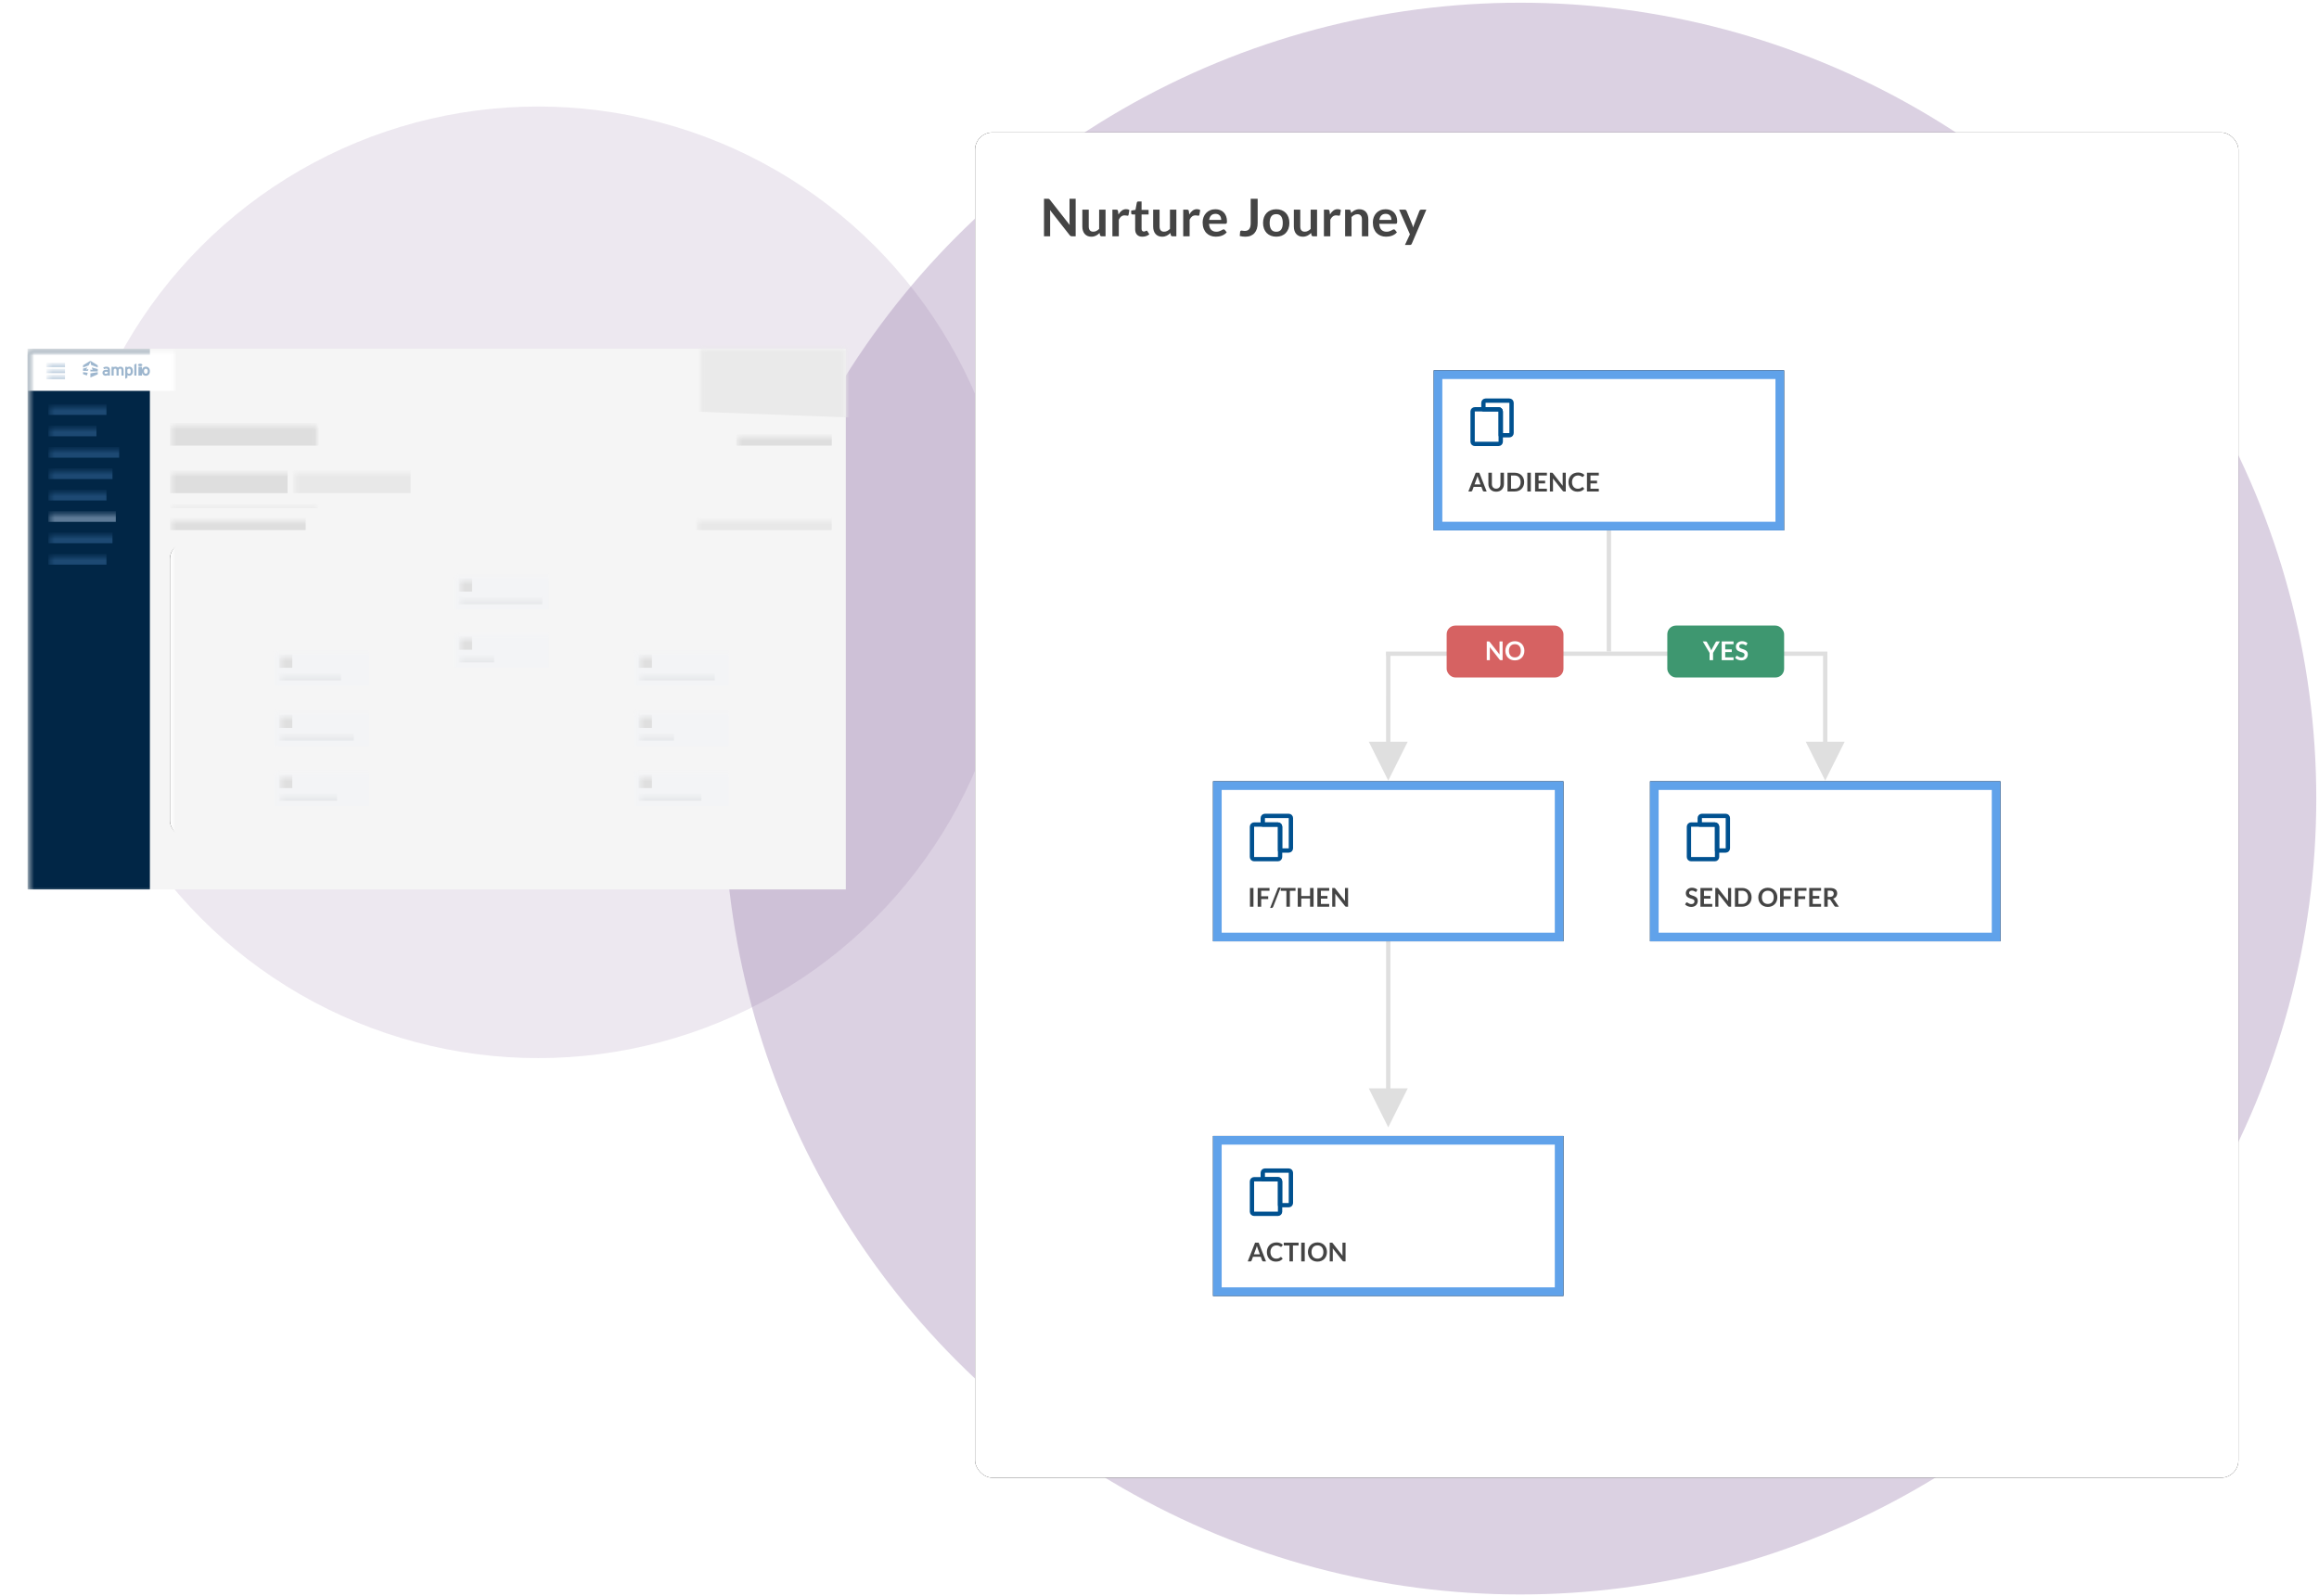 <?xml version="1.0" encoding="UTF-8"?>
<svg width="536px" height="369px" viewBox="0 0 536 369" version="1.1" xmlns="http://www.w3.org/2000/svg" xmlns:xlink="http://www.w3.org/1999/xlink">
    <title>Nurture Workflow</title>
    <defs>
        <rect id="path-1" x="219.371" y="30.627" width="292" height="311" rx="4"></rect>
        <filter x="-6.2%" y="-5.8%" width="112.3%" height="111.6%" filterUnits="objectBoundingBox" id="filter-2">
            <feMorphology radius="1.5" operator="dilate" in="SourceAlpha" result="shadowSpreadOuter1"></feMorphology>
            <feOffset dx="0" dy="0" in="shadowSpreadOuter1" result="shadowOffsetOuter1"></feOffset>
            <feGaussianBlur stdDeviation="4.5" in="shadowOffsetOuter1" result="shadowBlurOuter1"></feGaussianBlur>
            <feColorMatrix values="0 0 0 0 0   0 0 0 0 0   0 0 0 0 0  0 0 0 0.027 0" type="matrix" in="shadowBlurOuter1"></feColorMatrix>
        </filter>
        <rect id="path-3" x="325.371" y="85.627" width="81" height="37"></rect>
        <filter x="-7.4%" y="-16.2%" width="114.8%" height="132.4%" filterUnits="objectBoundingBox" id="filter-4">
            <feOffset dx="0" dy="0" in="SourceAlpha" result="shadowOffsetOuter1"></feOffset>
            <feGaussianBlur stdDeviation="2" in="shadowOffsetOuter1" result="shadowBlurOuter1"></feGaussianBlur>
            <feComposite in="shadowBlurOuter1" in2="SourceAlpha" operator="out" result="shadowBlurOuter1"></feComposite>
            <feColorMatrix values="0 0 0 0 0   0 0 0 0 0   0 0 0 0 0  0 0 0 0.22 0" type="matrix" in="shadowBlurOuter1"></feColorMatrix>
        </filter>
        <rect id="path-5" x="274.371" y="180.627" width="81" height="37"></rect>
        <filter x="-7.4%" y="-16.2%" width="114.8%" height="132.4%" filterUnits="objectBoundingBox" id="filter-6">
            <feOffset dx="0" dy="0" in="SourceAlpha" result="shadowOffsetOuter1"></feOffset>
            <feGaussianBlur stdDeviation="2" in="shadowOffsetOuter1" result="shadowBlurOuter1"></feGaussianBlur>
            <feComposite in="shadowBlurOuter1" in2="SourceAlpha" operator="out" result="shadowBlurOuter1"></feComposite>
            <feColorMatrix values="0 0 0 0 0   0 0 0 0 0   0 0 0 0 0  0 0 0 0.22 0" type="matrix" in="shadowBlurOuter1"></feColorMatrix>
        </filter>
        <rect id="path-7" x="274.371" y="262.627" width="81" height="37"></rect>
        <filter x="-7.4%" y="-16.2%" width="114.8%" height="132.4%" filterUnits="objectBoundingBox" id="filter-8">
            <feOffset dx="0" dy="0" in="SourceAlpha" result="shadowOffsetOuter1"></feOffset>
            <feGaussianBlur stdDeviation="2" in="shadowOffsetOuter1" result="shadowBlurOuter1"></feGaussianBlur>
            <feComposite in="shadowBlurOuter1" in2="SourceAlpha" operator="out" result="shadowBlurOuter1"></feComposite>
            <feColorMatrix values="0 0 0 0 0   0 0 0 0 0   0 0 0 0 0  0 0 0 0.22 0" type="matrix" in="shadowBlurOuter1"></feColorMatrix>
        </filter>
        <rect id="path-9" x="375.371" y="180.627" width="81" height="37"></rect>
        <filter x="-7.4%" y="-16.2%" width="114.8%" height="132.4%" filterUnits="objectBoundingBox" id="filter-10">
            <feOffset dx="0" dy="0" in="SourceAlpha" result="shadowOffsetOuter1"></feOffset>
            <feGaussianBlur stdDeviation="2" in="shadowOffsetOuter1" result="shadowBlurOuter1"></feGaussianBlur>
            <feComposite in="shadowBlurOuter1" in2="SourceAlpha" operator="out" result="shadowBlurOuter1"></feComposite>
            <feColorMatrix values="0 0 0 0 0   0 0 0 0 0   0 0 0 0 0  0 0 0 0.22 0" type="matrix" in="shadowBlurOuter1"></feColorMatrix>
        </filter>
        <filter x="-4.2%" y="-6.3%" width="108.4%" height="112.7%" filterUnits="objectBoundingBox" id="filter-11">
            <feOffset dx="0" dy="0" in="SourceAlpha" result="shadowOffsetOuter1"></feOffset>
            <feGaussianBlur stdDeviation="2" in="shadowOffsetOuter1" result="shadowBlurOuter1"></feGaussianBlur>
            <feColorMatrix values="0 0 0 0 0   0 0 0 0 0   0 0 0 0 0  0 0 0 0.114 0" type="matrix" in="shadowBlurOuter1" result="shadowMatrixOuter1"></feColorMatrix>
            <feMerge>
                <feMergeNode in="shadowMatrixOuter1"></feMergeNode>
                <feMergeNode in="SourceGraphic"></feMergeNode>
            </feMerge>
        </filter>
        <rect id="path-12" x="0.371" y="0.627" width="189.122" height="125"></rect>
        <rect id="path-14" x="33.282" y="45.281" width="152.967" height="68.449" rx="4"></rect>
        <filter x="-11.8%" y="-26.3%" width="123.5%" height="152.6%" filterUnits="objectBoundingBox" id="filter-15">
            <feMorphology radius="1.5" operator="dilate" in="SourceAlpha" result="shadowSpreadOuter1"></feMorphology>
            <feOffset dx="0" dy="0" in="shadowSpreadOuter1" result="shadowOffsetOuter1"></feOffset>
            <feGaussianBlur stdDeviation="4.5" in="shadowOffsetOuter1" result="shadowBlurOuter1"></feGaussianBlur>
            <feColorMatrix values="0 0 0 0 0   0 0 0 0 0   0 0 0 0 0  0 0 0 0.027 0" type="matrix" in="shadowBlurOuter1"></feColorMatrix>
        </filter>
    </defs>
    <g id="Amplio-page" stroke="none" stroke-width="1" fill="none" fill-rule="evenodd">
        <g id="Options" transform="translate(-647, -1032)">
            <g id="Nurture-Workflow" transform="translate(653, 1032)">
                <circle id="Oval-Copy-3" fill="#88669E" opacity="0.3" cx="345.371" cy="184.627" r="184"></circle>
                <circle id="Oval-Copy-4" fill="#88669E" opacity="0.15" cx="118.371" cy="134.627" r="110"></circle>
                <g id="Rectangle-Copy-66">
                    <use fill="black" fill-opacity="1" filter="url(#filter-2)" xlink:href="#path-1"></use>
                    <use fill="#FFFFFF" fill-rule="evenodd" xlink:href="#path-1"></use>
                </g>
                <path id="Line" d="M416.371,150.779 L416.37,171.474 L420.371,171.475 L415.871,180.475 L411.371,171.475 L415.37,171.474 L415.371,150.779 L416.371,150.779 Z" fill="#DFDFDF" fill-rule="nonzero"></path>
                <path id="Line-Copy-6" d="M315.371,150.779 L315.37,171.474 L319.371,171.475 L314.871,180.475 L310.371,171.475 L314.37,171.474 L314.371,150.779 L315.371,150.779 Z" fill="#DFDFDF" fill-rule="nonzero"></path>
                <path id="Line-Copy-9" d="M315.371,216.779 L315.37,251.626 L319.371,251.627 L314.871,260.627 L310.371,251.627 L314.37,251.626 L314.371,216.779 L315.371,216.779 Z" fill="#DFDFDF" fill-rule="nonzero"></path>
                <line x1="415.871" y1="151.127" x2="314.871" y2="151.127" id="Line-Copy-7" stroke="#DFDFDF" stroke-linecap="square"></line>
                <line x1="365.871" y1="120.127" x2="365.871" y2="150.127" id="Line-Copy-8" stroke="#DFDFDF" stroke-linecap="square"></line>
                <rect id="Rectangle" fill="#3E9770" x="379.371" y="144.627" width="27" height="12" rx="2"></rect>
                <rect id="Rectangle-Copy-72" fill="#D66262" x="328.371" y="144.627" width="27" height="12" rx="2"></rect>
                <path d="M389.947,152.627 L389.947,150.941 L391.525,148.289 L390.811,148.289 C390.743,148.289 390.687,148.308 390.643,148.346 C390.599,148.384 390.566,148.425 390.544,148.469 L390.544,148.469 L389.755,149.918 C389.709,150.002 389.67,150.082 389.637,150.159 C389.604,150.236 389.574,150.313 389.548,150.389 C389.52,150.315 389.489,150.239 389.455,150.162 C389.421,150.085 389.381,150.004 389.335,149.918 L389.335,149.918 L388.54,148.469 C388.512,148.417 388.478,148.374 388.437,148.34 C388.396,148.306 388.34,148.289 388.27,148.289 L388.27,148.289 L387.559,148.289 L389.14,150.941 L389.14,152.627 L389.947,152.627 Z M394.681,152.627 L394.681,151.982 L392.758,151.982 L392.758,150.755 L394.273,150.755 L394.273,150.134 L392.758,150.134 L392.758,148.931 L394.681,148.931 L394.681,148.289 L391.945,148.289 L391.945,152.627 L394.681,152.627 Z M396.475,152.675 C396.715,152.675 396.928,152.638 397.114,152.565 C397.3,152.492 397.458,152.392 397.587,152.265 C397.716,152.138 397.814,151.989 397.881,151.818 C397.948,151.647 397.981,151.464 397.981,151.268 C397.981,151.088 397.953,150.935 397.896,150.809 C397.839,150.683 397.763,150.576 397.669,150.489 C397.575,150.402 397.468,150.33 397.348,150.273 C397.228,150.216 397.106,150.166 396.981,150.123 C396.856,150.08 396.733,150.04 396.613,150.002 C396.493,149.964 396.386,149.921 396.292,149.873 C396.198,149.825 396.123,149.767 396.066,149.699 C396.009,149.631 395.98,149.546 395.98,149.444 C395.98,149.364 395.994,149.29 396.022,149.223 C396.05,149.156 396.093,149.099 396.15,149.051 C396.207,149.003 396.277,148.965 396.36,148.938 C396.443,148.911 396.54,148.898 396.652,148.898 C396.776,148.898 396.884,148.913 396.975,148.944 C397.066,148.975 397.145,149.01 397.213,149.048 C397.281,149.086 397.34,149.12 397.39,149.151 C397.44,149.182 397.485,149.198 397.525,149.198 C397.565,149.198 397.6,149.189 397.629,149.171 C397.658,149.153 397.683,149.122 397.705,149.078 L397.705,149.078 L397.903,148.697 C397.751,148.553 397.567,148.441 397.351,148.361 C397.135,148.281 396.899,148.241 396.643,148.241 C396.417,148.241 396.216,148.276 396.04,148.346 C395.864,148.416 395.716,148.509 395.595,148.625 C395.474,148.741 395.382,148.874 395.319,149.024 C395.256,149.174 395.224,149.328 395.224,149.486 C395.224,149.684 395.253,149.85 395.31,149.985 C395.367,150.12 395.442,150.233 395.536,150.323 C395.63,150.413 395.737,150.486 395.857,150.542 C395.977,150.598 396.099,150.646 396.223,150.686 C396.347,150.726 396.469,150.763 396.589,150.797 C396.709,150.831 396.816,150.872 396.91,150.921 C397.004,150.97 397.08,151.031 397.137,151.103 C397.194,151.175 397.222,151.268 397.222,151.382 C397.222,151.586 397.159,151.742 397.033,151.851 C396.907,151.96 396.729,152.015 396.499,152.015 C396.349,152.015 396.221,151.994 396.114,151.953 C396.007,151.912 395.914,151.867 395.835,151.817 C395.756,151.767 395.687,151.721 395.629,151.68 C395.571,151.639 395.517,151.619 395.467,151.619 C395.429,151.619 395.395,151.628 395.364,151.647 C395.333,151.666 395.306,151.69 395.284,151.718 L395.284,151.718 L395.05,152.105 C395.134,152.191 395.23,152.269 395.337,152.339 C395.444,152.409 395.559,152.469 395.682,152.519 C395.805,152.569 395.933,152.607 396.067,152.634 C396.201,152.661 396.337,152.675 396.475,152.675 Z" id="YES" fill="#FFFFFF" fill-rule="nonzero"></path>
                <path d="M338.353,152.627 L338.353,149.963 C338.353,149.911 338.352,149.853 338.349,149.79 C338.346,149.727 338.341,149.664 338.335,149.6 L338.335,149.6 L340.603,152.489 C340.643,152.541 340.684,152.577 340.726,152.597 C340.768,152.617 340.821,152.627 340.885,152.627 L340.885,152.627 L341.302,152.627 L341.302,148.289 L340.591,148.289 L340.591,150.926 C340.591,150.984 340.593,151.046 340.596,151.113 C340.599,151.18 340.604,151.249 340.612,151.319 L340.612,151.319 L338.335,148.418 C338.313,148.39 338.293,148.367 338.275,148.35 C338.257,148.333 338.239,148.32 338.22,148.311 C338.201,148.302 338.179,148.296 338.155,148.293 C338.131,148.29 338.101,148.289 338.065,148.289 L338.065,148.289 L337.642,148.289 L337.642,152.627 L338.353,152.627 Z M344.143,152.675 C344.471,152.675 344.77,152.619 345.04,152.508 C345.31,152.397 345.541,152.243 345.733,152.045 C345.925,151.847 346.074,151.612 346.18,151.341 C346.286,151.07 346.339,150.776 346.339,150.458 C346.339,150.14 346.286,149.845 346.18,149.574 C346.074,149.303 345.925,149.069 345.733,148.872 C345.541,148.675 345.31,148.521 345.04,148.409 C344.77,148.297 344.471,148.241 344.143,148.241 C343.815,148.241 343.516,148.296 343.245,148.407 C342.974,148.518 342.742,148.673 342.549,148.871 C342.356,149.069 342.206,149.303 342.1,149.574 C341.994,149.845 341.941,150.14 341.941,150.458 C341.941,150.776 341.994,151.07 342.1,151.341 C342.206,151.612 342.356,151.847 342.549,152.045 C342.742,152.243 342.974,152.397 343.245,152.508 C343.516,152.619 343.815,152.675 344.143,152.675 Z M344.143,151.985 C343.931,151.985 343.74,151.95 343.57,151.88 C343.4,151.81 343.256,151.709 343.137,151.578 C343.018,151.447 342.926,151.287 342.862,151.098 C342.798,150.909 342.766,150.696 342.766,150.458 C342.766,150.22 342.798,150.006 342.862,149.817 C342.926,149.628 343.018,149.468 343.137,149.336 C343.256,149.204 343.4,149.103 343.57,149.033 C343.74,148.963 343.931,148.928 344.143,148.928 C344.355,148.928 344.546,148.963 344.715,149.033 C344.884,149.103 345.027,149.204 345.145,149.336 C345.263,149.468 345.354,149.628 345.417,149.817 C345.48,150.006 345.511,150.22 345.511,150.458 C345.511,150.696 345.48,150.909 345.417,151.098 C345.354,151.287 345.263,151.447 345.145,151.578 C345.027,151.709 344.884,151.81 344.715,151.88 C344.546,151.95 344.355,151.985 344.143,151.985 Z" id="NO" fill="#FFFFFF" fill-rule="nonzero"></path>
                <g id="Rectangle-Copy-51">
                    <use fill="black" fill-opacity="1" filter="url(#filter-4)" xlink:href="#path-3"></use>
                    <rect stroke="#60A2EA" stroke-width="2" stroke-linejoin="square" fill="#FFFFFF" fill-rule="evenodd" x="326.371" y="86.627" width="79" height="35"></rect>
                </g>
                <path d="M334.016,113.627 C334.084,113.627 334.141,113.608 334.188,113.57 C334.235,113.532 334.267,113.49 334.283,113.444 L334.283,113.444 L334.607,112.559 L336.404,112.559 L336.728,113.444 C336.748,113.496 336.78,113.539 336.825,113.574 C336.87,113.609 336.928,113.627 336.998,113.627 L336.998,113.627 L337.622,113.627 L335.918,109.289 L335.093,109.289 L333.389,113.627 L334.016,113.627 Z M336.197,111.989 L334.814,111.989 L335.342,110.552 C335.368,110.486 335.394,110.409 335.421,110.321 C335.448,110.233 335.476,110.138 335.504,110.036 C335.532,110.138 335.56,110.232 335.589,110.319 C335.618,110.406 335.645,110.482 335.669,110.546 L335.669,110.546 L336.197,111.989 Z M339.815,113.675 C340.093,113.675 340.343,113.63 340.565,113.541 C340.787,113.452 340.976,113.328 341.132,113.169 C341.288,113.01 341.407,112.821 341.49,112.602 C341.573,112.383 341.615,112.145 341.615,111.887 L341.615,111.887 L341.615,109.289 L340.808,109.289 L340.808,111.887 C340.808,112.053 340.785,112.203 340.74,112.337 C340.695,112.471 340.63,112.585 340.545,112.679 C340.46,112.773 340.356,112.846 340.233,112.898 C340.11,112.95 339.971,112.976 339.815,112.976 C339.659,112.976 339.519,112.95 339.396,112.898 C339.273,112.846 339.17,112.772 339.086,112.677 C339.002,112.582 338.937,112.468 338.892,112.334 C338.847,112.2 338.825,112.05 338.825,111.884 L338.825,111.884 L338.825,109.289 L338.018,109.289 L338.018,111.887 C338.018,112.145 338.059,112.383 338.142,112.602 C338.225,112.821 338.344,113.01 338.499,113.169 C338.654,113.328 338.843,113.452 339.065,113.541 C339.287,113.63 339.537,113.675 339.815,113.675 Z M344.093,113.627 C344.421,113.627 344.72,113.574 344.99,113.468 C345.26,113.362 345.491,113.213 345.683,113.021 C345.875,112.829 346.024,112.6 346.13,112.334 C346.236,112.068 346.289,111.776 346.289,111.458 C346.289,111.14 346.236,110.848 346.13,110.582 C346.024,110.316 345.875,110.087 345.683,109.896 C345.491,109.705 345.26,109.556 344.99,109.449 C344.72,109.342 344.421,109.289 344.093,109.289 L344.093,109.289 L342.437,109.289 L342.437,113.627 L344.093,113.627 Z M344.093,112.985 L343.25,112.985 L343.25,109.931 L344.093,109.931 C344.305,109.931 344.495,109.966 344.664,110.036 C344.833,110.106 344.977,110.206 345.095,110.337 C345.213,110.468 345.304,110.628 345.368,110.817 C345.432,111.006 345.464,111.22 345.464,111.458 C345.464,111.696 345.432,111.909 345.368,112.098 C345.304,112.287 345.213,112.447 345.095,112.578 C344.977,112.709 344.833,112.81 344.664,112.88 C344.495,112.95 344.305,112.985 344.093,112.985 L344.093,112.985 Z M347.831,113.627 L347.831,109.289 L347.021,109.289 L347.021,113.627 L347.831,113.627 Z M351.542,113.627 L351.542,112.982 L349.619,112.982 L349.619,111.755 L351.134,111.755 L351.134,111.134 L349.619,111.134 L349.619,109.931 L351.542,109.931 L351.542,109.289 L348.806,109.289 L348.806,113.627 L351.542,113.627 Z M352.952,113.627 L352.952,110.963 C352.952,110.911 352.95,110.853 352.947,110.79 C352.944,110.727 352.94,110.664 352.934,110.6 L352.934,110.6 L355.202,113.489 C355.242,113.541 355.283,113.577 355.325,113.597 C355.367,113.617 355.42,113.627 355.484,113.627 L355.484,113.627 L355.901,113.627 L355.901,109.289 L355.19,109.289 L355.19,111.926 C355.19,111.984 355.191,112.046 355.194,112.113 C355.197,112.18 355.203,112.249 355.211,112.319 L355.211,112.319 L352.934,109.418 C352.912,109.39 352.892,109.367 352.874,109.35 C352.856,109.333 352.837,109.32 352.818,109.311 C352.799,109.302 352.778,109.296 352.754,109.293 C352.73,109.29 352.7,109.289 352.664,109.289 L352.664,109.289 L352.241,109.289 L352.241,113.627 L352.952,113.627 Z M358.616,113.675 C358.976,113.675 359.284,113.617 359.541,113.501 C359.798,113.385 360.015,113.218 360.191,113 L360.191,113 L359.873,112.655 C359.841,112.621 359.803,112.604 359.759,112.604 C359.733,112.604 359.709,112.609 359.687,112.62 C359.665,112.631 359.644,112.646 359.624,112.664 C359.558,112.724 359.491,112.774 359.424,112.815 C359.357,112.856 359.286,112.89 359.211,112.916 C359.136,112.942 359.054,112.961 358.965,112.973 C358.876,112.985 358.777,112.991 358.667,112.991 C358.483,112.991 358.311,112.956 358.151,112.887 C357.991,112.818 357.852,112.719 357.734,112.589 C357.616,112.459 357.522,112.299 357.453,112.109 C357.384,111.919 357.35,111.702 357.35,111.458 C357.35,111.222 357.384,111.009 357.453,110.82 C357.522,110.631 357.618,110.471 357.741,110.339 C357.864,110.207 358.011,110.105 358.182,110.034 C358.353,109.963 358.541,109.928 358.745,109.928 C358.919,109.928 359.062,109.946 359.175,109.982 C359.288,110.018 359.382,110.057 359.456,110.099 C359.53,110.141 359.591,110.18 359.639,110.216 C359.687,110.252 359.734,110.27 359.78,110.27 C359.824,110.27 359.858,110.261 359.883,110.243 C359.908,110.225 359.929,110.204 359.945,110.18 L359.945,110.18 L360.215,109.805 C360.043,109.635 359.836,109.498 359.595,109.395 C359.354,109.292 359.073,109.241 358.751,109.241 C358.421,109.241 358.119,109.295 357.846,109.404 C357.573,109.513 357.339,109.666 357.143,109.862 C356.947,110.058 356.795,110.291 356.687,110.562 C356.579,110.833 356.525,111.132 356.525,111.458 C356.525,111.78 356.573,112.077 356.67,112.349 C356.767,112.621 356.907,112.855 357.089,113.051 C357.271,113.247 357.49,113.4 357.747,113.51 C358.004,113.62 358.294,113.675 358.616,113.675 Z M363.536,113.627 L363.536,112.982 L361.613,112.982 L361.613,111.755 L363.128,111.755 L363.128,111.134 L361.613,111.134 L361.613,109.931 L363.536,109.931 L363.536,109.289 L360.8,109.289 L360.8,113.627 L363.536,113.627 Z" id="AUDIENCE" fill="#444444" fill-rule="nonzero"></path>
                <path d="M336.871,94.627 L336.871,93.127 C336.871,92.852 337.096,92.627 337.371,92.627 L342.871,92.627 C343.146,92.627 343.371,92.852 343.371,93.127 L343.371,100.127 C343.371,100.402 343.146,100.627 342.871,100.627 L340.871,100.627 L340.871,95.127 C340.871,94.852 340.646,94.627 340.371,94.627 L336.871,94.627 Z" id="Path" stroke="#005190" stroke-linecap="round" stroke-linejoin="round"></path>
                <path d="M340.371,102.627 L334.871,102.627 C334.596,102.627 334.371,102.402 334.371,102.127 L334.371,95.127 C334.371,94.852 334.596,94.627 334.871,94.627 L340.371,94.627 C340.646,94.627 340.871,94.852 340.871,95.127 L340.871,102.127 C340.871,102.402 340.646,102.627 340.371,102.627 Z" id="Path" stroke="#005190" stroke-linecap="round" stroke-linejoin="round"></path>
                <g id="Rectangle-Copy-51">
                    <use fill="black" fill-opacity="1" filter="url(#filter-6)" xlink:href="#path-5"></use>
                    <rect stroke="#60A2EA" stroke-width="2" stroke-linejoin="square" fill="#FFFFFF" fill-rule="evenodd" x="275.371" y="181.627" width="79" height="35"></rect>
                </g>
                <path d="M283.718,209.627 L283.718,205.289 L282.908,205.289 L282.908,209.627 L283.718,209.627 Z M285.506,209.627 L285.506,207.86 L287.129,207.86 L287.129,207.215 L285.506,207.215 L285.506,205.931 L287.429,205.931 L287.429,205.289 L284.693,205.289 L284.693,209.627 L285.506,209.627 Z M287.882,209.912 C287.92,209.912 287.959,209.906 287.999,209.894 C288.039,209.882 288.077,209.864 288.113,209.841 C288.149,209.818 288.181,209.79 288.209,209.756 C288.237,209.722 288.26,209.682 288.278,209.636 L288.278,209.636 L290.015,205.169 L289.7,205.169 C289.61,205.169 289.533,205.191 289.469,205.236 C289.405,205.281 289.356,205.346 289.322,205.43 L289.322,205.43 L287.57,209.912 L287.882,209.912 Z M292.136,209.627 L292.136,205.952 L293.441,205.952 L293.441,205.289 L290.018,205.289 L290.018,205.952 L291.329,205.952 L291.329,209.627 L292.136,209.627 Z M294.767,209.627 L294.767,207.731 L296.801,207.731 L296.801,209.627 L297.614,209.627 L297.614,205.289 L296.801,205.289 L296.801,207.155 L294.767,207.155 L294.767,205.289 L293.954,205.289 L293.954,209.627 L294.767,209.627 Z M301.226,209.627 L301.226,208.982 L299.303,208.982 L299.303,207.755 L300.818,207.755 L300.818,207.134 L299.303,207.134 L299.303,205.931 L301.226,205.931 L301.226,205.289 L298.49,205.289 L298.49,209.627 L301.226,209.627 Z M302.636,209.627 L302.636,206.963 C302.636,206.911 302.634,206.853 302.631,206.79 C302.628,206.727 302.624,206.664 302.618,206.6 L302.618,206.6 L304.886,209.489 C304.926,209.541 304.967,209.577 305.009,209.597 C305.051,209.617 305.104,209.627 305.168,209.627 L305.168,209.627 L305.585,209.627 L305.585,205.289 L304.874,205.289 L304.874,207.926 C304.874,207.984 304.875,208.046 304.878,208.113 C304.881,208.18 304.887,208.249 304.895,208.319 L304.895,208.319 L302.618,205.418 C302.596,205.39 302.576,205.367 302.558,205.35 C302.54,205.333 302.521,205.32 302.502,205.311 C302.483,205.302 302.462,205.296 302.438,205.293 C302.414,205.29 302.384,205.289 302.348,205.289 L302.348,205.289 L301.925,205.289 L301.925,209.627 L302.636,209.627 Z" id="IF/THEN" fill="#444444" fill-rule="nonzero"></path>
                <path d="M285.871,190.627 L285.871,189.127 C285.871,188.852 286.096,188.627 286.371,188.627 L291.871,188.627 C292.146,188.627 292.371,188.852 292.371,189.127 L292.371,196.127 C292.371,196.402 292.146,196.627 291.871,196.627 L289.871,196.627 L289.871,191.127 C289.871,190.852 289.646,190.627 289.371,190.627 L285.871,190.627 Z" id="Path" stroke="#005190" stroke-linecap="round" stroke-linejoin="round"></path>
                <path d="M289.371,198.627 L283.871,198.627 C283.596,198.627 283.371,198.402 283.371,198.127 L283.371,191.127 C283.371,190.852 283.596,190.627 283.871,190.627 L289.371,190.627 C289.646,190.627 289.871,190.852 289.871,191.127 L289.871,198.127 C289.871,198.402 289.646,198.627 289.371,198.627 Z" id="Path" stroke="#005190" stroke-linecap="round" stroke-linejoin="round"></path>
                <g id="Rectangle-Copy-51">
                    <use fill="black" fill-opacity="1" filter="url(#filter-8)" xlink:href="#path-7"></use>
                    <rect stroke="#60A2EA" stroke-width="2" stroke-linejoin="square" fill="#FFFFFF" fill-rule="evenodd" x="275.371" y="263.627" width="79" height="35"></rect>
                </g>
                <path d="M283.016,291.627 C283.084,291.627 283.141,291.608 283.188,291.57 C283.235,291.532 283.267,291.49 283.283,291.444 L283.283,291.444 L283.607,290.559 L285.404,290.559 L285.728,291.444 C285.748,291.496 285.78,291.539 285.825,291.574 C285.87,291.609 285.928,291.627 285.998,291.627 L285.998,291.627 L286.622,291.627 L284.918,287.289 L284.093,287.289 L282.389,291.627 L283.016,291.627 Z M285.197,289.989 L283.814,289.989 L284.342,288.552 C284.368,288.486 284.394,288.409 284.421,288.321 C284.448,288.233 284.476,288.138 284.504,288.036 C284.532,288.138 284.56,288.232 284.589,288.319 C284.618,288.406 284.645,288.482 284.669,288.546 L284.669,288.546 L285.197,289.989 Z M288.908,291.675 C289.268,291.675 289.576,291.617 289.833,291.501 C290.09,291.385 290.307,291.218 290.483,291 L290.483,291 L290.165,290.655 C290.133,290.621 290.095,290.604 290.051,290.604 C290.025,290.604 290.001,290.609 289.979,290.62 C289.957,290.631 289.936,290.646 289.916,290.664 C289.85,290.724 289.783,290.774 289.716,290.815 C289.649,290.856 289.578,290.89 289.503,290.916 C289.428,290.942 289.346,290.961 289.257,290.973 C289.168,290.985 289.069,290.991 288.959,290.991 C288.775,290.991 288.603,290.956 288.443,290.887 C288.283,290.818 288.144,290.719 288.026,290.589 C287.908,290.459 287.814,290.299 287.745,290.109 C287.676,289.919 287.642,289.702 287.642,289.458 C287.642,289.222 287.676,289.009 287.745,288.82 C287.814,288.631 287.91,288.471 288.033,288.339 C288.156,288.207 288.303,288.105 288.474,288.034 C288.645,287.963 288.833,287.928 289.037,287.928 C289.211,287.928 289.354,287.946 289.467,287.982 C289.58,288.018 289.674,288.057 289.748,288.099 C289.822,288.141 289.883,288.18 289.931,288.216 C289.979,288.252 290.026,288.27 290.072,288.27 C290.116,288.27 290.15,288.261 290.175,288.243 C290.2,288.225 290.221,288.204 290.237,288.18 L290.237,288.18 L290.507,287.805 C290.335,287.635 290.128,287.498 289.887,287.395 C289.646,287.292 289.365,287.241 289.043,287.241 C288.713,287.241 288.411,287.295 288.138,287.404 C287.865,287.513 287.631,287.666 287.435,287.862 C287.239,288.058 287.087,288.291 286.979,288.562 C286.871,288.833 286.817,289.132 286.817,289.458 C286.817,289.78 286.865,290.077 286.962,290.349 C287.059,290.621 287.199,290.855 287.381,291.051 C287.563,291.247 287.782,291.4 288.039,291.51 C288.296,291.62 288.586,291.675 288.908,291.675 Z M292.844,291.627 L292.844,287.952 L294.149,287.952 L294.149,287.289 L290.726,287.289 L290.726,287.952 L292.037,287.952 L292.037,291.627 L292.844,291.627 Z M295.571,291.627 L295.571,287.289 L294.761,287.289 L294.761,291.627 L295.571,291.627 Z M298.511,291.675 C298.839,291.675 299.138,291.619 299.408,291.508 C299.678,291.397 299.909,291.243 300.101,291.045 C300.293,290.847 300.442,290.612 300.548,290.341 C300.654,290.07 300.707,289.776 300.707,289.458 C300.707,289.14 300.654,288.845 300.548,288.574 C300.442,288.303 300.293,288.069 300.101,287.872 C299.909,287.675 299.678,287.521 299.408,287.409 C299.138,287.297 298.839,287.241 298.511,287.241 C298.183,287.241 297.883,287.296 297.612,287.407 C297.341,287.518 297.109,287.673 296.916,287.871 C296.723,288.069 296.574,288.303 296.468,288.574 C296.362,288.845 296.309,289.14 296.309,289.458 C296.309,289.776 296.362,290.07 296.468,290.341 C296.574,290.612 296.723,290.847 296.916,291.045 C297.109,291.243 297.341,291.397 297.612,291.508 C297.883,291.619 298.183,291.675 298.511,291.675 Z M298.511,290.985 C298.299,290.985 298.108,290.95 297.938,290.88 C297.768,290.81 297.623,290.709 297.504,290.578 C297.385,290.447 297.294,290.287 297.23,290.098 C297.166,289.909 297.134,289.696 297.134,289.458 C297.134,289.22 297.166,289.006 297.23,288.817 C297.294,288.628 297.385,288.468 297.504,288.336 C297.623,288.204 297.768,288.103 297.938,288.033 C298.108,287.963 298.299,287.928 298.511,287.928 C298.723,287.928 298.913,287.963 299.082,288.033 C299.251,288.103 299.395,288.204 299.513,288.336 C299.631,288.468 299.721,288.628 299.784,288.817 C299.847,289.006 299.879,289.22 299.879,289.458 C299.879,289.696 299.847,289.909 299.784,290.098 C299.721,290.287 299.631,290.447 299.513,290.578 C299.395,290.709 299.251,290.81 299.082,290.88 C298.913,290.95 298.723,290.985 298.511,290.985 Z M302.054,291.627 L302.054,288.963 C302.054,288.911 302.052,288.853 302.049,288.79 C302.046,288.727 302.042,288.664 302.036,288.6 L302.036,288.6 L304.304,291.489 C304.344,291.541 304.385,291.577 304.427,291.597 C304.469,291.617 304.522,291.627 304.586,291.627 L304.586,291.627 L305.003,291.627 L305.003,287.289 L304.292,287.289 L304.292,289.926 C304.292,289.984 304.293,290.046 304.296,290.113 C304.299,290.18 304.305,290.249 304.313,290.319 L304.313,290.319 L302.036,287.418 C302.014,287.39 301.994,287.367 301.976,287.35 C301.958,287.333 301.939,287.32 301.92,287.311 C301.901,287.302 301.88,287.296 301.856,287.293 C301.832,287.29 301.802,287.289 301.766,287.289 L301.766,287.289 L301.343,287.289 L301.343,291.627 L302.054,291.627 Z" id="ACTION" fill="#444444" fill-rule="nonzero"></path>
                <path d="M285.871,272.627 L285.871,271.127 C285.871,270.852 286.096,270.627 286.371,270.627 L291.871,270.627 C292.146,270.627 292.371,270.852 292.371,271.127 L292.371,278.127 C292.371,278.402 292.146,278.627 291.871,278.627 L289.871,278.627 L289.871,273.127 C289.871,272.852 289.646,272.627 289.371,272.627 L285.871,272.627 Z" id="Path" stroke="#005190" stroke-linecap="round" stroke-linejoin="round"></path>
                <path d="M289.371,280.627 L283.871,280.627 C283.596,280.627 283.371,280.402 283.371,280.127 L283.371,273.127 C283.371,272.852 283.596,272.627 283.871,272.627 L289.371,272.627 C289.646,272.627 289.871,272.852 289.871,273.127 L289.871,280.127 C289.871,280.402 289.646,280.627 289.371,280.627 Z" id="Path" stroke="#005190" stroke-linecap="round" stroke-linejoin="round"></path>
                <g id="Rectangle-Copy-73">
                    <use fill="black" fill-opacity="1" filter="url(#filter-10)" xlink:href="#path-9"></use>
                    <rect stroke="#60A2EA" stroke-width="2" stroke-linejoin="square" fill="#FFFFFF" fill-rule="evenodd" x="376.371" y="181.627" width="79" height="35"></rect>
                </g>
                <path d="M384.904,209.675 C385.144,209.675 385.357,209.638 385.543,209.565 C385.729,209.492 385.886,209.392 386.015,209.265 C386.144,209.138 386.242,208.989 386.309,208.818 C386.376,208.647 386.41,208.464 386.41,208.268 C386.41,208.088 386.381,207.935 386.324,207.809 C386.267,207.683 386.192,207.576 386.098,207.489 C386.004,207.402 385.897,207.33 385.777,207.273 C385.657,207.216 385.534,207.166 385.409,207.123 C385.284,207.08 385.162,207.04 385.042,207.002 C384.922,206.964 384.815,206.921 384.721,206.873 C384.627,206.825 384.551,206.767 384.494,206.699 C384.437,206.631 384.409,206.546 384.409,206.444 C384.409,206.364 384.423,206.29 384.451,206.223 C384.479,206.156 384.521,206.099 384.578,206.051 C384.635,206.003 384.705,205.965 384.788,205.938 C384.871,205.911 384.969,205.898 385.081,205.898 C385.205,205.898 385.312,205.913 385.403,205.944 C385.494,205.975 385.574,206.01 385.642,206.048 C385.71,206.086 385.769,206.12 385.819,206.151 C385.869,206.182 385.914,206.198 385.954,206.198 C385.994,206.198 386.028,206.189 386.057,206.171 C386.086,206.153 386.112,206.122 386.134,206.078 L386.134,206.078 L386.332,205.697 C386.18,205.553 385.996,205.441 385.78,205.361 C385.564,205.281 385.328,205.241 385.072,205.241 C384.846,205.241 384.645,205.276 384.469,205.346 C384.293,205.416 384.144,205.509 384.023,205.625 C383.902,205.741 383.81,205.874 383.747,206.024 C383.684,206.174 383.653,206.328 383.653,206.486 C383.653,206.684 383.681,206.85 383.738,206.985 C383.795,207.12 383.871,207.233 383.965,207.323 C384.059,207.413 384.166,207.486 384.286,207.542 C384.406,207.598 384.528,207.646 384.652,207.686 C384.776,207.726 384.898,207.763 385.018,207.797 C385.138,207.831 385.245,207.872 385.339,207.921 C385.433,207.97 385.508,208.031 385.565,208.103 C385.622,208.175 385.651,208.268 385.651,208.382 C385.651,208.586 385.588,208.742 385.462,208.851 C385.336,208.96 385.158,209.015 384.928,209.015 C384.778,209.015 384.649,208.994 384.542,208.953 C384.435,208.912 384.342,208.867 384.263,208.817 C384.184,208.767 384.116,208.721 384.058,208.68 C384,208.639 383.946,208.619 383.896,208.619 C383.858,208.619 383.823,208.628 383.792,208.647 C383.761,208.666 383.735,208.69 383.713,208.718 L383.713,208.718 L383.479,209.105 C383.563,209.191 383.658,209.269 383.765,209.339 C383.872,209.409 383.987,209.469 384.11,209.519 C384.233,209.569 384.362,209.607 384.496,209.634 C384.63,209.661 384.766,209.675 384.904,209.675 Z M389.764,209.627 L389.764,208.982 L387.841,208.982 L387.841,207.755 L389.356,207.755 L389.356,207.134 L387.841,207.134 L387.841,205.931 L389.764,205.931 L389.764,205.289 L387.028,205.289 L387.028,209.627 L389.764,209.627 Z M391.174,209.627 L391.174,206.963 C391.174,206.911 391.172,206.853 391.169,206.79 C391.166,206.727 391.162,206.664 391.156,206.6 L391.156,206.6 L393.424,209.489 C393.464,209.541 393.505,209.577 393.547,209.597 C393.589,209.617 393.642,209.627 393.706,209.627 L393.706,209.627 L394.123,209.627 L394.123,205.289 L393.412,205.289 L393.412,207.926 C393.412,207.984 393.413,208.046 393.416,208.113 C393.419,208.18 393.425,208.249 393.433,208.319 L393.433,208.319 L391.156,205.418 C391.134,205.39 391.114,205.367 391.096,205.35 C391.078,205.333 391.059,205.32 391.04,205.311 C391.021,205.302 391,205.296 390.976,205.293 C390.952,205.29 390.922,205.289 390.886,205.289 L390.886,205.289 L390.463,205.289 L390.463,209.627 L391.174,209.627 Z M396.655,209.627 C396.983,209.627 397.282,209.574 397.552,209.468 C397.822,209.362 398.053,209.213 398.245,209.021 C398.437,208.829 398.586,208.6 398.692,208.334 C398.798,208.068 398.851,207.776 398.851,207.458 C398.851,207.14 398.798,206.848 398.692,206.582 C398.586,206.316 398.437,206.087 398.245,205.896 C398.053,205.705 397.822,205.556 397.552,205.449 C397.282,205.342 396.983,205.289 396.655,205.289 L396.655,205.289 L394.999,205.289 L394.999,209.627 L396.655,209.627 Z M396.655,208.985 L395.812,208.985 L395.812,205.931 L396.655,205.931 C396.867,205.931 397.057,205.966 397.226,206.036 C397.395,206.106 397.539,206.206 397.657,206.337 C397.775,206.468 397.866,206.628 397.93,206.817 C397.994,207.006 398.026,207.22 398.026,207.458 C398.026,207.696 397.994,207.909 397.93,208.098 C397.866,208.287 397.775,208.447 397.657,208.578 C397.539,208.709 397.395,208.81 397.226,208.88 C397.057,208.95 396.867,208.985 396.655,208.985 L396.655,208.985 Z M402.607,209.675 C402.935,209.675 403.234,209.619 403.504,209.508 C403.774,209.397 404.005,209.243 404.197,209.045 C404.389,208.847 404.538,208.612 404.644,208.341 C404.75,208.07 404.803,207.776 404.803,207.458 C404.803,207.14 404.75,206.845 404.644,206.574 C404.538,206.303 404.389,206.069 404.197,205.872 C404.005,205.675 403.774,205.521 403.504,205.409 C403.234,205.297 402.935,205.241 402.607,205.241 C402.279,205.241 401.979,205.296 401.708,205.407 C401.437,205.518 401.205,205.673 401.012,205.871 C400.819,206.069 400.67,206.303 400.564,206.574 C400.458,206.845 400.405,207.14 400.405,207.458 C400.405,207.776 400.458,208.07 400.564,208.341 C400.67,208.612 400.819,208.847 401.012,209.045 C401.205,209.243 401.437,209.397 401.708,209.508 C401.979,209.619 402.279,209.675 402.607,209.675 Z M402.607,208.985 C402.395,208.985 402.204,208.95 402.034,208.88 C401.864,208.81 401.719,208.709 401.6,208.578 C401.481,208.447 401.39,208.287 401.326,208.098 C401.262,207.909 401.23,207.696 401.23,207.458 C401.23,207.22 401.262,207.006 401.326,206.817 C401.39,206.628 401.481,206.468 401.6,206.336 C401.719,206.204 401.864,206.103 402.034,206.033 C402.204,205.963 402.395,205.928 402.607,205.928 C402.819,205.928 403.009,205.963 403.178,206.033 C403.347,206.103 403.491,206.204 403.609,206.336 C403.727,206.468 403.817,206.628 403.88,206.817 C403.943,207.006 403.975,207.22 403.975,207.458 C403.975,207.696 403.943,207.909 403.88,208.098 C403.817,208.287 403.727,208.447 403.609,208.578 C403.491,208.709 403.347,208.81 403.178,208.88 C403.009,208.95 402.819,208.985 402.607,208.985 Z M406.252,209.627 L406.252,207.86 L407.875,207.86 L407.875,207.215 L406.252,207.215 L406.252,205.931 L408.175,205.931 L408.175,205.289 L405.439,205.289 L405.439,209.627 L406.252,209.627 Z M409.621,209.627 L409.621,207.86 L411.244,207.86 L411.244,207.215 L409.621,207.215 L409.621,205.931 L411.544,205.931 L411.544,205.289 L408.808,205.289 L408.808,209.627 L409.621,209.627 Z M414.913,209.627 L414.913,208.982 L412.99,208.982 L412.99,207.755 L414.505,207.755 L414.505,207.134 L412.99,207.134 L412.99,205.931 L414.913,205.931 L414.913,205.289 L412.177,205.289 L412.177,209.627 L414.913,209.627 Z M416.446,209.627 L416.446,207.932 L416.791,207.932 C416.871,207.932 416.931,207.943 416.972,207.965 C417.013,207.987 417.051,208.024 417.085,208.076 L417.085,208.076 L417.997,209.465 C418.031,209.517 418.072,209.557 418.121,209.585 C418.17,209.613 418.23,209.627 418.3,209.627 L418.3,209.627 L419.026,209.627 L417.94,208.025 C417.866,207.917 417.778,207.834 417.676,207.776 C417.828,207.728 417.963,207.664 418.082,207.584 C418.201,207.504 418.301,207.411 418.382,207.305 C418.463,207.199 418.525,207.081 418.568,206.951 C418.611,206.821 418.633,206.683 418.633,206.537 C418.633,206.353 418.601,206.184 418.538,206.031 C418.475,205.878 418.376,205.747 418.241,205.637 C418.106,205.527 417.933,205.441 417.722,205.38 C417.511,205.319 417.258,205.289 416.962,205.289 L416.962,205.289 L415.639,205.289 L415.639,209.627 L416.446,209.627 Z M416.95,207.353 L416.446,207.353 L416.446,205.913 L416.962,205.913 C417.26,205.913 417.481,205.972 417.626,206.09 C417.771,206.208 417.844,206.377 417.844,206.597 C417.844,206.707 417.826,206.808 417.79,206.9 C417.754,206.992 417.699,207.071 417.626,207.138 C417.553,207.205 417.46,207.258 417.347,207.296 C417.234,207.334 417.102,207.353 416.95,207.353 L416.95,207.353 Z" id="SENDOFFER" fill="#444444" fill-rule="nonzero"></path>
                <path d="M386.871,190.627 L386.871,189.127 C386.871,188.852 387.096,188.627 387.371,188.627 L392.871,188.627 C393.146,188.627 393.371,188.852 393.371,189.127 L393.371,196.127 C393.371,196.402 393.146,196.627 392.871,196.627 L390.871,196.627 L390.871,191.127 C390.871,190.852 390.646,190.627 390.371,190.627 L386.871,190.627 Z" id="Path" stroke="#005190" stroke-linecap="round" stroke-linejoin="round"></path>
                <path d="M390.371,198.627 L384.871,198.627 C384.596,198.627 384.371,198.402 384.371,198.127 L384.371,191.127 C384.371,190.852 384.596,190.627 384.871,190.627 L390.371,190.627 C390.646,190.627 390.871,190.852 390.871,191.127 L390.871,198.127 C390.871,198.402 390.646,198.627 390.371,198.627 Z" id="Path" stroke="#005190" stroke-linecap="round" stroke-linejoin="round"></path>
                <path d="M236.726,54.627 L236.726,49.299 C236.726,49.195 236.723,49.08 236.717,48.954 C236.711,48.828 236.702,48.701 236.69,48.573 L236.69,48.573 L241.226,54.351 C241.306,54.455 241.388,54.527 241.472,54.567 C241.556,54.607 241.662,54.627 241.79,54.627 L241.79,54.627 L242.624,54.627 L242.624,45.951 L241.202,45.951 L241.202,51.225 C241.202,51.341 241.205,51.466 241.211,51.6 C241.217,51.734 241.228,51.871 241.244,52.011 L241.244,52.011 L236.69,46.209 C236.646,46.153 236.606,46.108 236.57,46.074 C236.534,46.04 236.497,46.014 236.459,45.996 C236.421,45.978 236.378,45.966 236.33,45.96 C236.282,45.954 236.222,45.951 236.15,45.951 L236.15,45.951 L235.304,45.951 L235.304,54.627 L236.726,54.627 Z M246.242,54.723 C246.446,54.723 246.637,54.702 246.815,54.66 C246.993,54.618 247.159,54.56 247.313,54.486 C247.467,54.412 247.612,54.322 247.748,54.216 C247.884,54.11 248.016,53.993 248.144,53.865 L248.144,53.865 L248.246,54.357 C248.306,54.537 248.432,54.627 248.624,54.627 L248.624,54.627 L249.53,54.627 L249.53,48.471 L248.048,48.471 L248.048,52.923 C247.848,53.123 247.636,53.28 247.412,53.394 C247.188,53.508 246.948,53.565 246.692,53.565 C246.344,53.565 246.083,53.462 245.909,53.256 C245.735,53.05 245.648,52.759 245.648,52.383 L245.648,52.383 L245.648,48.471 L244.166,48.471 L244.166,52.383 C244.166,52.727 244.211,53.042 244.301,53.328 C244.391,53.614 244.524,53.861 244.7,54.069 C244.876,54.277 245.093,54.438 245.351,54.552 C245.609,54.666 245.906,54.723 246.242,54.723 Z M252.596,54.627 L252.596,50.793 C252.748,50.465 252.934,50.216 253.154,50.046 C253.374,49.876 253.638,49.791 253.946,49.791 C254.118,49.791 254.256,49.805 254.36,49.833 C254.464,49.861 254.546,49.875 254.606,49.875 C254.674,49.875 254.728,49.86 254.768,49.83 C254.808,49.8 254.834,49.749 254.846,49.677 L254.846,49.677 L255.038,48.567 C254.838,48.427 254.586,48.357 254.282,48.357 C253.914,48.357 253.582,48.467 253.286,48.687 C252.99,48.907 252.732,49.207 252.512,49.587 L252.512,49.587 L252.422,48.843 C252.402,48.707 252.362,48.611 252.302,48.555 C252.242,48.499 252.136,48.471 251.984,48.471 L251.984,48.471 L251.114,48.471 L251.114,54.627 L252.596,54.627 Z M258.038,54.723 C258.338,54.723 258.628,54.677 258.908,54.585 C259.188,54.493 259.436,54.357 259.652,54.177 L259.652,54.177 L259.208,53.457 C259.176,53.413 259.146,53.38 259.118,53.358 C259.09,53.336 259.054,53.325 259.01,53.325 C258.974,53.325 258.938,53.336 258.902,53.358 C258.866,53.38 258.825,53.403 258.779,53.427 C258.733,53.451 258.679,53.474 258.617,53.496 C258.555,53.518 258.478,53.529 258.386,53.529 C258.226,53.529 258.098,53.475 258.002,53.367 C257.906,53.259 257.858,53.109 257.858,52.917 L257.858,52.917 L257.858,49.581 L259.478,49.581 L259.478,48.525 L257.858,48.525 L257.858,46.587 L257.09,46.587 C257.002,46.587 256.929,46.609 256.871,46.653 C256.813,46.697 256.776,46.759 256.76,46.839 L256.76,46.839 L256.448,48.519 L255.458,48.681 L255.458,49.269 C255.458,49.373 255.487,49.451 255.545,49.503 C255.603,49.555 255.672,49.581 255.752,49.581 L255.752,49.581 L256.376,49.581 L256.376,53.019 C256.376,53.551 256.52,53.968 256.808,54.27 C257.096,54.572 257.506,54.723 258.038,54.723 Z M262.61,54.723 C262.814,54.723 263.005,54.702 263.183,54.66 C263.361,54.618 263.527,54.56 263.681,54.486 C263.835,54.412 263.98,54.322 264.116,54.216 C264.252,54.11 264.384,53.993 264.512,53.865 L264.512,53.865 L264.614,54.357 C264.674,54.537 264.8,54.627 264.992,54.627 L264.992,54.627 L265.898,54.627 L265.898,48.471 L264.416,48.471 L264.416,52.923 C264.216,53.123 264.004,53.28 263.78,53.394 C263.556,53.508 263.316,53.565 263.06,53.565 C262.712,53.565 262.451,53.462 262.277,53.256 C262.103,53.05 262.016,52.759 262.016,52.383 L262.016,52.383 L262.016,48.471 L260.534,48.471 L260.534,52.383 C260.534,52.727 260.579,53.042 260.669,53.328 C260.759,53.614 260.892,53.861 261.068,54.069 C261.244,54.277 261.461,54.438 261.719,54.552 C261.977,54.666 262.274,54.723 262.61,54.723 Z M268.964,54.627 L268.964,50.793 C269.116,50.465 269.302,50.216 269.522,50.046 C269.742,49.876 270.006,49.791 270.314,49.791 C270.486,49.791 270.624,49.805 270.728,49.833 C270.832,49.861 270.914,49.875 270.974,49.875 C271.042,49.875 271.096,49.86 271.136,49.83 C271.176,49.8 271.202,49.749 271.214,49.677 L271.214,49.677 L271.406,48.567 C271.206,48.427 270.954,48.357 270.65,48.357 C270.282,48.357 269.95,48.467 269.654,48.687 C269.358,48.907 269.1,49.207 268.88,49.587 L268.88,49.587 L268.79,48.843 C268.77,48.707 268.73,48.611 268.67,48.555 C268.61,48.499 268.504,48.471 268.352,48.471 L268.352,48.471 L267.482,48.471 L267.482,54.627 L268.964,54.627 Z M275,54.717 C275.216,54.717 275.439,54.701 275.669,54.669 C275.899,54.637 276.125,54.582 276.347,54.504 C276.569,54.426 276.782,54.322 276.986,54.192 C277.19,54.062 277.374,53.901 277.538,53.709 L277.538,53.709 L277.106,53.169 C277.074,53.125 277.036,53.091 276.992,53.067 C276.948,53.043 276.896,53.031 276.836,53.031 C276.744,53.031 276.649,53.059 276.551,53.115 C276.453,53.171 276.339,53.233 276.209,53.301 C276.079,53.369 275.927,53.431 275.753,53.487 C275.579,53.543 275.372,53.571 275.132,53.571 C274.644,53.571 274.252,53.423 273.956,53.127 C273.66,52.831 273.49,52.367 273.446,51.735 L273.446,51.735 L277.25,51.735 C277.318,51.735 277.374,51.726 277.418,51.708 C277.462,51.69 277.497,51.66 277.523,51.618 C277.549,51.576 277.567,51.518 277.577,51.444 C277.587,51.37 277.592,51.277 277.592,51.165 C277.592,50.721 277.526,50.326 277.394,49.98 C277.262,49.634 277.078,49.342 276.842,49.104 C276.606,48.866 276.325,48.685 275.999,48.561 C275.673,48.437 275.316,48.375 274.928,48.375 C274.468,48.375 274.055,48.455 273.689,48.615 C273.323,48.775 273.013,48.992 272.759,49.266 C272.505,49.54 272.31,49.862 272.174,50.232 C272.038,50.602 271.97,50.997 271.97,51.417 C271.97,51.957 272.048,52.432 272.204,52.842 C272.36,53.252 272.574,53.596 272.846,53.874 C273.118,54.152 273.438,54.362 273.806,54.504 C274.174,54.646 274.572,54.717 275,54.717 Z M276.26,50.841 L273.476,50.841 C273.544,50.393 273.7,50.047 273.944,49.803 C274.188,49.559 274.526,49.437 274.958,49.437 C275.178,49.437 275.37,49.474 275.534,49.548 C275.698,49.622 275.834,49.723 275.942,49.851 C276.05,49.979 276.13,50.128 276.182,50.298 C276.234,50.468 276.26,50.649 276.26,50.841 L276.26,50.841 Z M281.84,54.723 C282.312,54.723 282.726,54.649 283.082,54.501 C283.438,54.353 283.735,54.141 283.973,53.865 C284.211,53.589 284.39,53.255 284.51,52.863 C284.63,52.471 284.69,52.031 284.69,51.543 L284.69,51.543 L284.69,45.951 L283.076,45.951 L283.076,51.579 C283.076,51.907 283.046,52.186 282.986,52.416 C282.926,52.646 282.837,52.833 282.719,52.977 C282.601,53.121 282.454,53.226 282.278,53.292 C282.102,53.358 281.9,53.391 281.672,53.391 C281.504,53.391 281.365,53.377 281.255,53.349 C281.145,53.321 281.056,53.307 280.988,53.307 C280.876,53.307 280.791,53.334 280.733,53.388 C280.675,53.442 280.642,53.513 280.634,53.601 L280.634,53.601 L280.55,54.561 C280.778,54.617 280.996,54.658 281.204,54.684 C281.412,54.71 281.624,54.723 281.84,54.723 Z M288.986,54.717 C289.446,54.717 289.863,54.643 290.237,54.495 C290.611,54.347 290.93,54.135 291.194,53.859 C291.458,53.583 291.662,53.249 291.806,52.857 C291.95,52.465 292.022,52.025 292.022,51.537 C292.022,51.053 291.95,50.615 291.806,50.223 C291.662,49.831 291.458,49.499 291.194,49.227 C290.93,48.955 290.611,48.745 290.237,48.597 C289.863,48.449 289.446,48.375 288.986,48.375 C288.526,48.375 288.108,48.449 287.732,48.597 C287.356,48.745 287.035,48.955 286.769,49.227 C286.503,49.499 286.297,49.831 286.151,50.223 C286.005,50.615 285.932,51.053 285.932,51.537 C285.932,52.025 286.005,52.465 286.151,52.857 C286.297,53.249 286.503,53.583 286.769,53.859 C287.035,54.135 287.356,54.347 287.732,54.495 C288.108,54.643 288.526,54.717 288.986,54.717 Z M288.986,53.577 C288.466,53.577 288.082,53.404 287.834,53.058 C287.586,52.712 287.462,52.209 287.462,51.549 C287.462,50.889 287.586,50.384 287.834,50.034 C288.082,49.684 288.466,49.509 288.986,49.509 C289.498,49.509 289.877,49.683 290.123,50.031 C290.369,50.379 290.492,50.885 290.492,51.549 C290.492,52.213 290.369,52.717 290.123,53.061 C289.877,53.405 289.498,53.577 288.986,53.577 Z M295.13,54.723 C295.334,54.723 295.525,54.702 295.703,54.66 C295.881,54.618 296.047,54.56 296.201,54.486 C296.355,54.412 296.5,54.322 296.636,54.216 C296.772,54.11 296.904,53.993 297.032,53.865 L297.032,53.865 L297.134,54.357 C297.194,54.537 297.32,54.627 297.512,54.627 L297.512,54.627 L298.418,54.627 L298.418,48.471 L296.936,48.471 L296.936,52.923 C296.736,53.123 296.524,53.28 296.3,53.394 C296.076,53.508 295.836,53.565 295.58,53.565 C295.232,53.565 294.971,53.462 294.797,53.256 C294.623,53.05 294.536,52.759 294.536,52.383 L294.536,52.383 L294.536,48.471 L293.054,48.471 L293.054,52.383 C293.054,52.727 293.099,53.042 293.189,53.328 C293.279,53.614 293.412,53.861 293.588,54.069 C293.764,54.277 293.981,54.438 294.239,54.552 C294.497,54.666 294.794,54.723 295.13,54.723 Z M301.484,54.627 L301.484,50.793 C301.636,50.465 301.822,50.216 302.042,50.046 C302.262,49.876 302.526,49.791 302.834,49.791 C303.006,49.791 303.144,49.805 303.248,49.833 C303.352,49.861 303.434,49.875 303.494,49.875 C303.562,49.875 303.616,49.86 303.656,49.83 C303.696,49.8 303.722,49.749 303.734,49.677 L303.734,49.677 L303.926,48.567 C303.726,48.427 303.474,48.357 303.17,48.357 C302.802,48.357 302.47,48.467 302.174,48.687 C301.878,48.907 301.62,49.207 301.4,49.587 L301.4,49.587 L301.31,48.843 C301.29,48.707 301.25,48.611 301.19,48.555 C301.13,48.499 301.024,48.471 300.872,48.471 L300.872,48.471 L300.002,48.471 L300.002,54.627 L301.484,54.627 Z M306.386,54.627 L306.386,50.175 C306.586,49.975 306.798,49.817 307.022,49.701 C307.246,49.585 307.486,49.527 307.742,49.527 C308.09,49.527 308.351,49.63 308.525,49.836 C308.699,50.042 308.786,50.333 308.786,50.709 L308.786,50.709 L308.786,54.627 L310.268,54.627 L310.268,50.709 C310.268,50.365 310.223,50.05 310.133,49.764 C310.043,49.478 309.911,49.232 309.737,49.026 C309.563,48.82 309.346,48.66 309.086,48.546 C308.826,48.432 308.528,48.375 308.192,48.375 C307.984,48.375 307.792,48.395 307.616,48.435 C307.44,48.475 307.275,48.533 307.121,48.609 C306.967,48.685 306.821,48.775 306.683,48.879 C306.545,48.983 306.414,49.099 306.29,49.227 L306.29,49.227 L306.188,48.741 C306.128,48.561 306.002,48.471 305.81,48.471 L305.81,48.471 L304.904,48.471 L304.904,54.627 L306.386,54.627 Z M314.342,54.717 C314.558,54.717 314.781,54.701 315.011,54.669 C315.241,54.637 315.467,54.582 315.689,54.504 C315.911,54.426 316.124,54.322 316.328,54.192 C316.532,54.062 316.716,53.901 316.88,53.709 L316.88,53.709 L316.448,53.169 C316.416,53.125 316.378,53.091 316.334,53.067 C316.29,53.043 316.238,53.031 316.178,53.031 C316.086,53.031 315.991,53.059 315.893,53.115 C315.795,53.171 315.681,53.233 315.551,53.301 C315.421,53.369 315.269,53.431 315.095,53.487 C314.921,53.543 314.714,53.571 314.474,53.571 C313.986,53.571 313.594,53.423 313.298,53.127 C313.002,52.831 312.832,52.367 312.788,51.735 L312.788,51.735 L316.592,51.735 C316.66,51.735 316.716,51.726 316.76,51.708 C316.804,51.69 316.839,51.66 316.865,51.618 C316.891,51.576 316.909,51.518 316.919,51.444 C316.929,51.37 316.934,51.277 316.934,51.165 C316.934,50.721 316.868,50.326 316.736,49.98 C316.604,49.634 316.42,49.342 316.184,49.104 C315.948,48.866 315.667,48.685 315.341,48.561 C315.015,48.437 314.658,48.375 314.27,48.375 C313.81,48.375 313.397,48.455 313.031,48.615 C312.665,48.775 312.355,48.992 312.101,49.266 C311.847,49.54 311.652,49.862 311.516,50.232 C311.38,50.602 311.312,50.997 311.312,51.417 C311.312,51.957 311.39,52.432 311.546,52.842 C311.702,53.252 311.916,53.596 312.188,53.874 C312.46,54.152 312.78,54.362 313.148,54.504 C313.516,54.646 313.914,54.717 314.342,54.717 Z M315.602,50.841 L312.818,50.841 C312.886,50.393 313.042,50.047 313.286,49.803 C313.53,49.559 313.868,49.437 314.3,49.437 C314.52,49.437 314.712,49.474 314.876,49.548 C315.04,49.622 315.176,49.723 315.284,49.851 C315.392,49.979 315.472,50.128 315.524,50.298 C315.576,50.468 315.602,50.649 315.602,50.841 L315.602,50.841 Z M319.832,56.637 C319.976,56.637 320.083,56.61 320.153,56.556 C320.223,56.502 320.28,56.423 320.324,56.319 L320.324,56.319 L323.678,48.471 L322.49,48.471 C322.398,48.471 322.315,48.497 322.241,48.549 C322.167,48.601 322.114,48.667 322.082,48.747 L322.082,48.747 L320.846,51.933 C320.802,52.045 320.761,52.155 320.723,52.263 C320.685,52.371 320.65,52.483 320.618,52.599 C320.594,52.487 320.566,52.375 320.534,52.263 C320.502,52.151 320.464,52.043 320.42,51.939 L320.42,51.939 L319.106,48.747 C319.074,48.675 319.026,48.611 318.962,48.555 C318.898,48.499 318.806,48.471 318.686,48.471 L318.686,48.471 L317.39,48.471 L319.88,54.171 L318.728,56.637 L319.832,56.637 Z" id="NurtureJourney" fill="#444444" fill-rule="nonzero"></path>
                <g id="Group-11" filter="url(#filter-11)" transform="translate(0, 80)">
                    <mask id="mask-13" fill="white">
                        <use xlink:href="#path-12"></use>
                    </mask>
                    <use id="Mask" fill="#F5F5F5" xlink:href="#path-12"></use>
                    <rect id="Rectangle" fill="#012646" mask="url(#mask-13)" x="0.371" y="0.627" width="28.276" height="125"></rect>
                    <rect id="Rectangle" fill="#1D4973" mask="url(#mask-13)" x="5.161" y="18.396" width="11.125" height="2.472"></rect>
                    <rect id="Rectangle-Copy-9" fill="#1D4973" mask="url(#mask-13)" x="5.161" y="23.34" width="16.378" height="2.472"></rect>
                    <rect id="Rectangle-Copy-10" fill="#1D4973" mask="url(#mask-13)" x="5.161" y="28.284" width="14.833" height="2.472"></rect>
                    <rect id="Rectangle-Copy-11" fill="#1D4973" mask="url(#mask-13)" x="5.161" y="33.229" width="13.443" height="2.472"></rect>
                    <rect id="Rectangle-Copy-14" fill="#1D4973" mask="url(#mask-13)" x="5.161" y="48.062" width="13.443" height="2.472"></rect>
                    <rect id="Rectangle-Copy-16" fill="#1D4973" mask="url(#mask-13)" x="5.161" y="13.451" width="13.443" height="2.472"></rect>
                    <rect id="Rectangle-Copy-12" fill="#5D7A97" mask="url(#mask-13)" x="5.161" y="38.173" width="15.606" height="2.472"></rect>
                    <rect id="Rectangle-Copy-13" fill="#1D4973" mask="url(#mask-13)" x="5.161" y="43.117" width="14.833" height="2.472"></rect>
                    <polygon id="yellow-copy" fill="#EAEAEA" fill-rule="nonzero" mask="url(#mask-13)" transform="translate(94.925, 8.198) scale(-1, 1) translate(-94.925, -8.198) " points="-50 -2 239.851 -2 239.851 7.389 -50 18.396"></polygon>
                    <rect id="Rectangle-Copy-3" fill="#FFFFFF" mask="url(#mask-13)" x="0.371" y="0.627" width="189.122" height="9.734"></rect>
                    <circle id="Oval" fill="#D4E1EE" mask="url(#mask-13)" cx="182.231" cy="5.571" r="2.627"></circle>
                    <rect id="Rectangle" fill="#9DB6CE" mask="url(#mask-13)" x="4.697" y="3.871" width="4.326" height="1"></rect>
                    <rect id="Rectangle-Copy" fill="#9DB6CE" mask="url(#mask-13)" x="4.697" y="5.262" width="4.326" height="1"></rect>
                    <rect id="Rectangle-Copy-2" fill="#9DB6CE" mask="url(#mask-13)" x="4.697" y="6.653" width="4.326" height="1"></rect>
                    <path d="M18.426,6.872 C18.057,6.872 17.685,6.656 17.685,6.172 C17.685,5.75 18,5.497 18.528,5.497 C18.678,5.497 18.807,5.513 18.914,5.547 L18.914,5.483 C18.914,5.304 18.807,5.214 18.596,5.214 C18.402,5.214 18.251,5.249 18.106,5.327 L18.057,5.354 L17.856,4.974 L17.901,4.948 C18.105,4.826 18.329,4.768 18.608,4.768 C19.107,4.768 19.405,5.029 19.405,5.465 L19.405,6.832 L18.915,6.832 L18.915,6.706 C18.769,6.813 18.596,6.872 18.426,6.872 Z M18.517,5.932 C18.347,5.932 18.165,5.992 18.165,6.161 C18.165,6.28 18.221,6.423 18.49,6.423 C18.667,6.423 18.827,6.321 18.914,6.215 L18.914,5.996 C18.809,5.953 18.682,5.932 18.517,5.932 Z" id="Shape" fill="#9DB6CE" fill-rule="nonzero" mask="url(#mask-13)"></path>
                    <path d="M22.575,6.833 L22.076,6.833 L22.076,5.695 C22.076,5.305 21.946,5.225 21.751,5.225 C21.532,5.225 21.425,5.367 21.425,5.659 L21.425,6.833 L20.927,6.833 L20.927,5.695 C20.927,5.305 20.796,5.225 20.601,5.225 C20.382,5.225 20.276,5.367 20.276,5.659 L20.276,6.833 L19.777,6.833 L19.777,4.809 L20.276,4.809 L20.276,4.908 C20.385,4.819 20.53,4.77 20.692,4.77 C20.939,4.77 21.119,4.85 21.241,5.014 C21.38,4.865 21.546,4.77 21.841,4.77 C22.328,4.77 22.575,5.077 22.575,5.681 L22.575,6.833 L22.575,6.833 Z" id="Path" fill="#9DB6CE" fill-rule="nonzero" mask="url(#mask-13)"></path>
                    <path d="M22.946,7.57 L22.946,4.809 L23.441,4.809 L23.441,4.931 C23.59,4.822 23.742,4.769 23.902,4.769 C24.147,4.769 24.718,4.875 24.718,5.852 C24.718,6.171 24.632,6.436 24.468,6.618 C24.32,6.783 24.112,6.873 23.883,6.873 C23.707,6.873 23.552,6.804 23.44,6.721 L23.44,7.322 L22.946,7.57 Z M23.438,6.201 C23.526,6.307 23.686,6.416 23.846,6.416 C24.095,6.416 24.22,6.23 24.22,5.863 C24.22,5.225 23.927,5.225 23.831,5.225 C23.697,5.225 23.551,5.303 23.438,5.434 L23.438,6.201 L23.438,6.201 Z" id="Shape" fill="#9DB6CE" fill-rule="nonzero" mask="url(#mask-13)"></path>
                    <polygon id="Path" fill="#9DB6CE" fill-rule="nonzero" mask="url(#mask-13)" points="25.537 6.833 25.038 6.833 25.038 4.284 25.537 4.031"></polygon>
                    <path d="M26.812,6.833 L25.997,6.833 L25.997,4.809 L26.812,4.809 L26.812,6.833 Z M26.408,4.671 C26.13,4.671 25.905,4.539 25.905,4.376 C25.905,4.211 26.13,4.077 26.408,4.077 C26.681,4.077 26.905,4.211 26.905,4.376 C26.905,4.539 26.682,4.671 26.408,4.671 Z" id="Shape" fill="#9DB6CE" fill-rule="nonzero" mask="url(#mask-13)"></path>
                    <path d="M27.697,6.872 C27.438,6.872 27.203,6.768 27.034,6.58 C26.862,6.388 26.771,6.126 26.771,5.822 C26.771,5.508 26.864,5.241 27.04,5.051 C27.208,4.869 27.445,4.768 27.708,4.768 C28.26,4.768 28.645,5.197 28.645,5.811 C28.646,6.446 28.265,6.872 27.697,6.872 Z M27.694,5.236 C27.435,5.236 27.274,5.457 27.274,5.812 C27.274,6.184 27.438,6.406 27.713,6.406 C27.963,6.406 28.144,6.16 28.144,5.823 C28.144,5.461 27.971,5.236 27.694,5.236 Z" id="Shape" fill="#9DB6CE" fill-rule="nonzero" mask="url(#mask-13)"></path>
                    <polygon id="Path" fill="#9DB6CE" fill-rule="nonzero" mask="url(#mask-13)" points="16.595 6.035 14.895 6.316 14.895 7.271 16.595 6.54"></polygon>
                    <polygon id="Path" fill="#9DB6CE" fill-rule="nonzero" mask="url(#mask-13)" points="14.895 3.729 14.895 3.408 13.195 4.457 13.195 4.953 14.488 4.474"></polygon>
                    <polygon id="Path" fill="#9DB6CE" fill-rule="nonzero" mask="url(#mask-13)" points="14.431 5.324 13.917 5.465 14.191 4.953 13.195 5.217 13.195 5.726 14.324 5.726"></polygon>
                    <polygon id="Path" fill="#9DB6CE" fill-rule="nonzero" mask="url(#mask-13)" points="14.277 6.184 13.195 6.035 13.195 6.49 14.078 6.807"></polygon>
                    <polygon id="Path" fill="#9DB6CE" fill-rule="nonzero" mask="url(#mask-13)" points="15.229 4.953 15.384 5.56 14.895 5.431 14.895 5.88 16.595 5.876 16.595 5.34"></polygon>
                    <polygon id="Path" fill="#9DB6CE" fill-rule="nonzero" mask="url(#mask-13)" points="14.895 3.408 14.895 3.729 15.079 4.391 16.595 4.953 16.595 4.457"></polygon>
                    <rect id="Rectangle-Copy-22" fill="#DEDEDE" mask="url(#mask-13)" x="33.282" y="17.778" width="35.074" height="5.253"></rect>
                    <rect id="Rectangle-Copy-23" fill="#DEDEDE" mask="url(#mask-13)" x="33.282" y="28.748" width="27.194" height="5.253"></rect>
                    <rect id="Rectangle-Copy-25" fill="#E8E8E8" mask="url(#mask-13)" x="33.282" y="36.473" width="152.967" height="1"></rect>
                    <rect id="Rectangle-Copy-24" fill="#E8E8E8" mask="url(#mask-13)" x="61.712" y="28.748" width="27.194" height="5.253"></rect>
                    <rect id="Rectangle-Copy-32" fill="#DEDEDE" mask="url(#mask-13)" x="164.153" y="20.404" width="22.095" height="2.627"></rect>
                    <rect id="Rectangle-Copy-45" fill="#DEDEDE" mask="url(#mask-13)" x="33.282" y="39.771" width="31.366" height="2.781"></rect>
                    <rect id="Rectangle-Copy-46" fill="#E8E8E8" mask="url(#mask-13)" x="154.883" y="39.771" width="31.366" height="2.781"></rect>
                    <g id="Rectangle-Copy-47" mask="url(#mask-13)">
                        <use fill="black" fill-opacity="1" filter="url(#filter-15)" xlink:href="#path-14"></use>
                        <use fill="#FFFFFF" fill-rule="evenodd" xlink:href="#path-14"></use>
                    </g>
                    <line x1="133.792" y1="70.234" x2="120.967" y2="70.234" id="Line-3" stroke="#DFDFDF" stroke-linecap="square" mask="url(#mask-13)"></line>
                    <line x1="139.972" y1="74.406" x2="133.792" y2="74.406" id="Line-Copy" stroke="#DFDFDF" stroke-linecap="square" mask="url(#mask-13)"></line>
                    <line x1="133.792" y1="74.406" x2="133.792" y2="70.234" id="Line-2" stroke="#DFDFDF" stroke-linecap="square" mask="url(#mask-13)"></line>
                    <line x1="98.718" y1="70.234" x2="85.893" y2="70.234" id="Line-3" stroke="#DFDFDF" stroke-linecap="square" mask="url(#mask-13)" transform="translate(92.305, 70.234) scale(-1, 1) translate(-92.305, -70.234) "></line>
                    <line x1="85.893" y1="74.406" x2="79.713" y2="74.406" id="Line-Copy" stroke="#DFDFDF" stroke-linecap="square" mask="url(#mask-13)" transform="translate(82.803, 74.406) scale(-1, 1) translate(-82.803, -74.406) "></line>
                    <line x1="85.893" y1="74.406" x2="85.893" y2="70.234" id="Line-2" stroke="#DFDFDF" stroke-linecap="square" mask="url(#mask-13)" transform="translate(85.893, 72.32) scale(-1, 1) translate(-85.893, -72.32) "></line>
                    <rect id="Rectangle-Copy-48" fill="#F3F4F6" mask="url(#mask-13)" x="98.795" y="52.697" width="22.095" height="8.189"></rect>
                    <rect id="Rectangle-Copy-49" fill="#E7E9EB" mask="url(#mask-13)" x="100.031" y="58.003" width="19.314" height="1.7"></rect>
                    <rect id="Rectangle-Copy-50" fill="#DFDFDF" mask="url(#mask-13)" x="100.031" y="53.677" width="3.09" height="3.09"></rect>
                    <rect id="Rectangle-Copy-48" fill="#F3F4F6" mask="url(#mask-13)" x="98.795" y="66.14" width="22.095" height="8.189"></rect>
                    <line x1="109.842" y1="66.217" x2="109.842" y2="60.964" id="Line" stroke="#DFDFDF" stroke-linecap="square" mask="url(#mask-13)"></line>
                    <line x1="68.124" y1="83.831" x2="68.124" y2="78.578" id="Line-Copy-3" stroke="#DFDFDF" stroke-linecap="square" mask="url(#mask-13)"></line>
                    <line x1="151.715" y1="97.737" x2="151.715" y2="92.484" id="Line-Copy-2" stroke="#DFDFDF" stroke-linecap="square" mask="url(#mask-13)"></line>
                    <line x1="151.715" y1="83.831" x2="151.715" y2="78.578" id="Line-Copy-5" stroke="#DFDFDF" stroke-linecap="square" mask="url(#mask-13)"></line>
                    <line x1="68.124" y1="97.737" x2="68.124" y2="92.484" id="Line-Copy-4" stroke="#DFDFDF" stroke-linecap="square" mask="url(#mask-13)"></line>
                    <rect id="Rectangle-Copy-49" fill="#E7E9EB" mask="url(#mask-13)" x="100.031" y="71.446" width="8.189" height="1.7"></rect>
                    <rect id="Rectangle-Copy-50" fill="#DFDFDF" mask="url(#mask-13)" x="100.031" y="67.119" width="3.09" height="3.09"></rect>
                    <rect id="Rectangle-Copy-48" fill="#F3F4F6" mask="url(#mask-13)" x="57.231" y="70.311" width="22.095" height="8.189"></rect>
                    <rect id="Rectangle-Copy-49" fill="#E7E9EB" mask="url(#mask-13)" x="58.467" y="75.618" width="14.37" height="1.7"></rect>
                    <rect id="Rectangle-Copy-50" fill="#DFDFDF" mask="url(#mask-13)" x="58.467" y="71.291" width="3.09" height="3.09"></rect>
                    <rect id="Rectangle-Copy-48" fill="#F3F4F6" mask="url(#mask-13)" x="57.231" y="84.218" width="22.095" height="8.189"></rect>
                    <rect id="Rectangle-Copy-49" fill="#E7E9EB" mask="url(#mask-13)" x="58.467" y="89.524" width="17.305" height="1.7"></rect>
                    <rect id="Rectangle-Copy-50" fill="#DFDFDF" mask="url(#mask-13)" x="58.467" y="85.197" width="3.09" height="3.09"></rect>
                    <rect id="Rectangle-Copy-48" fill="#F3F4F6" mask="url(#mask-13)" x="57.231" y="98.124" width="22.095" height="8.189"></rect>
                    <rect id="Rectangle-Copy-49" fill="#E7E9EB" mask="url(#mask-13)" x="58.467" y="103.43" width="13.443" height="1.7"></rect>
                    <rect id="Rectangle-Copy-50" fill="#DFDFDF" mask="url(#mask-13)" x="58.467" y="99.103" width="3.09" height="3.09"></rect>
                    <rect id="Rectangle-Copy-48" fill="#F3F4F6" mask="url(#mask-13)" x="140.358" y="70.311" width="22.095" height="8.189"></rect>
                    <rect id="Rectangle-Copy-49" fill="#E7E9EB" mask="url(#mask-13)" x="141.595" y="75.618" width="17.614" height="1.7"></rect>
                    <rect id="Rectangle-Copy-50" fill="#DFDFDF" mask="url(#mask-13)" x="141.595" y="71.291" width="3.09" height="3.09"></rect>
                    <rect id="Rectangle-Copy-48" fill="#F3F4F6" mask="url(#mask-13)" x="140.358" y="84.218" width="22.095" height="8.189"></rect>
                    <rect id="Rectangle-Copy-49" fill="#E7E9EB" mask="url(#mask-13)" x="141.595" y="89.524" width="8.189" height="1.7"></rect>
                    <rect id="Rectangle-Copy-50" fill="#DFDFDF" mask="url(#mask-13)" x="141.595" y="85.197" width="3.09" height="3.09"></rect>
                    <rect id="Rectangle-Copy-48" fill="#F3F4F6" mask="url(#mask-13)" x="140.358" y="98.124" width="22.095" height="8.189"></rect>
                    <rect id="Rectangle-Copy-49" fill="#E7E9EB" mask="url(#mask-13)" x="141.595" y="103.43" width="14.524" height="1.7"></rect>
                    <rect id="Rectangle-Copy-50" fill="#DFDFDF" mask="url(#mask-13)" x="141.595" y="99.103" width="3.09" height="3.09"></rect>
                </g>
            </g>
        </g>
    </g>
</svg>